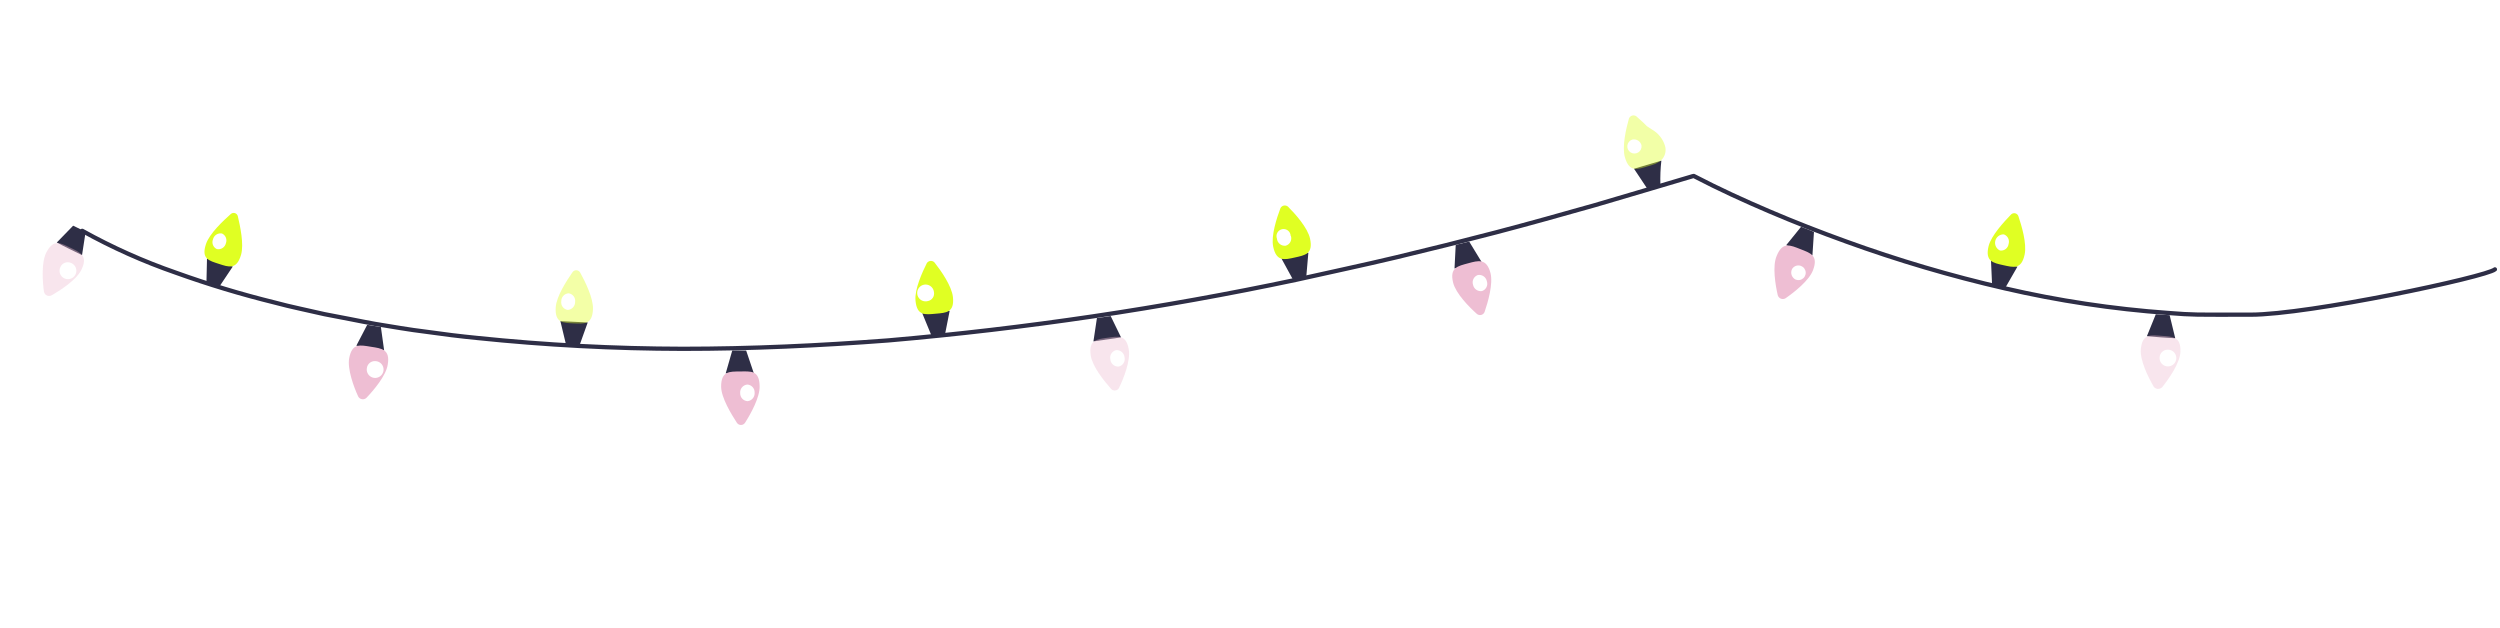 <?xml version="1.0" encoding="UTF-8"?> <svg xmlns="http://www.w3.org/2000/svg" width="585" height="147" viewBox="0 0 585 147" fill="none"> <path d="M19.246 54.012C26.257 57.915 33.596 61.197 41.18 63.818C48.737 66.535 56.43 68.859 64.228 70.781C68.108 71.839 72.055 72.601 75.957 73.522L81.873 74.66C83.841 75.047 85.809 75.445 87.8 75.798C91.759 76.435 95.706 77.151 99.7 77.629L105.672 78.425C107.663 78.698 109.665 78.858 111.656 79.085C127.636 80.744 143.69 81.591 159.755 81.622C175.819 81.622 191.871 80.871 207.889 79.654C239.921 76.878 271.755 72.148 303.211 65.491C311.049 63.727 318.91 62.078 326.726 60.212C334.541 58.346 342.334 56.401 350.104 54.364C357.874 52.328 365.565 50.167 373.289 47.982L384.847 44.569L390.627 42.852L393.539 41.987L394.995 41.555L395.723 41.339L396.087 41.225C396.201 41.225 396.337 41.111 396.44 41.225C402.23 44.24 408.066 46.913 414.005 49.45C419.943 51.987 425.939 54.33 432.002 56.515C444.122 60.915 456.5 64.57 469.066 67.459C481.631 70.373 494.403 72.302 507.268 73.227C513.696 73.716 512.91 73.636 526.608 73.636C540.306 73.636 581.899 64.77 583.806 63.032" stroke="#2E2E46" stroke-linecap="round" stroke-linejoin="round"></path> <path d="M51.395 66.97L48.312 65.98L48.438 60.462C50.451 61.099 52.442 61.771 54.467 62.374L51.395 66.97Z" fill="#2E2E46"></path> <g filter="url(#filter0_dddddd_3985_20977)"> <path d="M56.401 59.643C55.354 63.181 53.511 62.499 51.225 61.748C48.938 60.997 47.015 60.61 48.21 57.072C49.04 54.626 52.271 51.623 54.023 50.064C54.153 49.952 54.31 49.876 54.478 49.842C54.646 49.807 54.82 49.817 54.983 49.87C55.147 49.922 55.294 50.016 55.411 50.142C55.527 50.267 55.61 50.421 55.65 50.588C56.185 52.897 57.129 57.152 56.401 59.643Z" fill="#E0FF23"></path> </g> <path d="M52.863 56.913C52.759 57.373 52.48 57.774 52.084 58.031C51.689 58.288 51.209 58.381 50.747 58.289C50.332 58.1 50.005 57.758 49.836 57.334C49.666 56.91 49.667 56.438 49.837 56.014C49.943 55.556 50.223 55.156 50.617 54.899C51.012 54.643 51.49 54.549 51.953 54.638C52.362 54.833 52.683 55.176 52.852 55.598C53.02 56.019 53.024 56.489 52.863 56.913Z" fill="white"></path> <path d="M85.923 76.014L89.131 76.537L89.893 82.02C87.72 81.645 85.547 81.338 83.386 80.883L85.923 76.014Z" fill="#2E2E46"></path> <path d="M17.116 52.81L20.039 54.232L19.195 59.703C17.222 58.72 15.229 57.802 13.289 56.746L17.116 52.81Z" fill="#2E2E46"></path> <g filter="url(#filter1_dddddd_3985_20977)"> <path d="M81.713 83.806C82.396 80.177 84.341 80.757 86.81 81.144C89.279 81.531 91.36 81.713 90.723 85.354C90.325 87.925 87.436 91.326 85.74 93.101C85.603 93.23 85.438 93.325 85.257 93.379C85.077 93.434 84.887 93.446 84.701 93.415C84.515 93.385 84.339 93.311 84.186 93.202C84.032 93.092 83.907 92.948 83.818 92.782C82.805 90.598 81.236 86.355 81.713 83.806Z" fill="#EEBED3"></path> </g> <path opacity="0.4" d="M10.847 59.066C12.543 55.786 14.239 56.9 16.493 57.979C18.747 59.058 20.689 59.83 19.034 63.134C17.915 65.483 14.17 67.912 12.037 69.126C11.868 69.209 11.683 69.253 11.494 69.254C11.306 69.254 11.12 69.211 10.951 69.128C10.782 69.046 10.634 68.925 10.519 68.776C10.404 68.627 10.324 68.453 10.287 68.269C9.944 65.886 9.658 61.37 10.847 59.066Z" fill="#EEBED3"></path> <path d="M85.843 86.15C85.898 85.669 86.137 85.228 86.511 84.92C86.884 84.613 87.363 84.462 87.845 84.501C88.246 84.513 88.632 84.647 88.954 84.884C89.276 85.122 89.518 85.452 89.648 85.831C89.777 86.21 89.788 86.619 89.679 87.004C89.57 87.389 89.346 87.732 89.037 87.987C88.728 88.241 88.349 88.395 87.95 88.429C87.551 88.462 87.151 88.373 86.804 88.174C86.457 87.974 86.179 87.674 86.008 87.312C85.836 86.951 85.779 86.545 85.843 86.15Z" fill="white"></path> <path d="M14.131 62.497C14.321 62.052 14.677 61.698 15.123 61.51C15.569 61.323 16.071 61.316 16.522 61.491C16.902 61.618 17.234 61.857 17.474 62.177C17.715 62.498 17.851 62.883 17.867 63.283C17.882 63.683 17.775 64.079 17.56 64.416C17.345 64.754 17.032 65.018 16.663 65.173C16.294 65.328 15.886 65.367 15.495 65.284C15.103 65.202 14.746 65.002 14.47 64.711C14.195 64.421 14.015 64.053 13.955 63.657C13.894 63.261 13.955 62.857 14.131 62.497Z" fill="white"></path> <path d="M135.66 80.667L132.418 80.519L131.132 75.149L137.526 75.456L135.66 80.667Z" fill="#2E2E46"></path> <g opacity="0.4" filter="url(#filter2_d_3985_20977)"> <path d="M138.754 72.362C138.595 76.048 136.627 75.775 134.204 75.672C131.781 75.57 129.801 75.593 130.04 71.907C130.211 69.313 132.611 65.661 133.976 63.682C134.079 63.538 134.216 63.422 134.374 63.345C134.533 63.267 134.709 63.231 134.885 63.239C135.062 63.247 135.233 63.299 135.385 63.39C135.536 63.481 135.662 63.609 135.751 63.761C136.889 65.832 138.868 69.757 138.754 72.362Z" fill="#E0FF23"></path> </g> <path d="M134.579 70.644C134.589 71.121 134.413 71.584 134.088 71.934C133.763 72.284 133.315 72.495 132.839 72.521C132.606 72.486 132.383 72.406 132.181 72.285C131.98 72.164 131.805 72.004 131.665 71.815C131.525 71.626 131.425 71.411 131.368 71.182C131.312 70.954 131.301 70.717 131.337 70.485C131.33 70.012 131.507 69.555 131.829 69.21C132.151 68.864 132.594 68.657 133.066 68.63C133.533 68.698 133.954 68.948 134.238 69.325C134.522 69.702 134.644 70.177 134.579 70.644Z" fill="white"></path> <path d="M171.348 82.02C172.429 82.02 173.509 82.02 174.601 82.02L176.365 87.254C174.181 87.356 171.996 87.356 169.812 87.379L171.348 82.02Z" fill="#2E2E46"></path> <g filter="url(#filter3_dddddd_3985_20977)"> <path d="M168.742 90.484C168.742 86.798 170.71 86.946 173.202 86.924C175.693 86.901 177.684 86.594 177.752 90.336C177.843 92.942 175.67 96.855 174.339 98.925C174.236 99.085 174.095 99.216 173.928 99.307C173.761 99.398 173.574 99.446 173.384 99.446C173.194 99.446 173.007 99.398 172.84 99.307C172.673 99.216 172.531 99.085 172.428 98.925C171.12 96.9 168.776 93.09 168.742 90.484Z" fill="#EEBED3"></path> </g> <path d="M173.202 92.02C173.151 91.531 173.296 91.043 173.605 90.661C173.915 90.279 174.363 90.035 174.851 89.984C175.089 89.994 175.322 90.051 175.538 90.152C175.753 90.252 175.947 90.394 176.108 90.57C176.268 90.745 176.393 90.95 176.474 91.174C176.555 91.397 176.591 91.635 176.581 91.872C176.622 92.354 176.474 92.832 176.168 93.206C175.862 93.58 175.423 93.82 174.942 93.875C174.468 93.854 174.02 93.648 173.695 93.302C173.369 92.955 173.193 92.495 173.202 92.02Z" fill="white"></path> <path d="M221.153 78.141L217.922 78.437L215.817 73.318L222.222 72.726L221.153 78.141Z" fill="#2E2E46"></path> <g filter="url(#filter4_dddddd_3985_20977)"> <path d="M222.985 69.507C223.372 73.17 221.381 73.193 218.946 73.409C216.512 73.625 214.555 73.978 214.225 70.314C213.986 67.721 215.806 63.705 216.876 61.577C216.969 61.43 217.095 61.306 217.245 61.216C217.394 61.125 217.561 61.07 217.735 61.055C217.909 61.039 218.084 61.064 218.246 61.127C218.409 61.19 218.555 61.29 218.673 61.418C220.163 63.295 222.7 66.901 222.985 69.507Z" fill="#E0FF23"></path> </g> <path d="M218.548 68.369C218.59 68.6 218.587 68.838 218.537 69.069C218.488 69.299 218.393 69.517 218.259 69.71C218.124 69.904 217.953 70.069 217.755 70.196C217.556 70.323 217.335 70.41 217.103 70.451C216.713 70.556 216.301 70.54 215.921 70.403C215.541 70.266 215.213 70.016 214.98 69.686C214.747 69.356 214.622 68.962 214.62 68.559C214.619 68.155 214.741 67.761 214.971 67.429C215.201 67.097 215.528 66.844 215.907 66.705C216.285 66.565 216.698 66.545 217.088 66.648C217.479 66.75 217.828 66.97 218.089 67.278C218.35 67.586 218.51 67.967 218.548 68.369Z" fill="white"></path> <path d="M256.681 74.421L259.9 73.955L262.324 78.949L255.862 79.893L256.681 74.421Z" fill="#2E2E46"></path> <path opacity="0.4" d="M255.225 83.158C254.69 79.518 256.692 79.381 259.15 79.029C261.607 78.676 263.564 78.21 264.144 81.838C264.553 84.421 262.927 88.551 261.869 90.735C261.788 90.903 261.667 91.048 261.517 91.158C261.367 91.268 261.192 91.34 261.008 91.367C260.824 91.394 260.636 91.375 260.461 91.313C260.286 91.25 260.128 91.145 260.003 91.008C258.399 89.21 255.6 85.741 255.225 83.158Z" fill="#EEBED3"></path> <path d="M259.821 84.091C259.715 83.623 259.8 83.133 260.056 82.728C260.312 82.323 260.718 82.035 261.186 81.93C261.667 81.898 262.142 82.057 262.508 82.371C262.874 82.686 263.102 83.132 263.142 83.613C263.196 83.845 263.203 84.085 263.164 84.319C263.124 84.554 263.038 84.778 262.911 84.979C262.784 85.18 262.619 85.354 262.424 85.49C262.229 85.627 262.01 85.724 261.777 85.775C261.295 85.809 260.818 85.651 260.452 85.336C260.085 85.021 259.858 84.573 259.821 84.091Z" fill="white"></path> <path d="M305.679 64.66L302.516 65.354L299.854 60.485C301.959 60.098 304.052 59.598 306.157 59.131L305.679 64.66Z" fill="#2E2E46"></path> <g filter="url(#filter5_dddddd_3985_20977)"> <path d="M306.555 55.855C307.328 59.45 305.36 59.723 302.971 60.258C300.582 60.792 298.66 61.293 297.92 57.687C297.397 55.138 298.773 50.974 299.615 48.733C299.689 48.575 299.799 48.436 299.935 48.328C300.071 48.218 300.231 48.142 300.402 48.105C300.572 48.068 300.749 48.07 300.918 48.112C301.088 48.154 301.245 48.234 301.379 48.346C303.051 50.007 305.997 53.272 306.555 55.855Z" fill="#E0FF23"></path> </g> <path d="M302.073 55.218C302.146 55.446 302.173 55.687 302.152 55.926C302.131 56.165 302.062 56.398 301.95 56.61C301.837 56.822 301.683 57.009 301.497 57.161C301.312 57.313 301.097 57.426 300.867 57.493C300.623 57.526 300.375 57.51 300.138 57.445C299.901 57.38 299.679 57.267 299.487 57.114C299.295 56.961 299.135 56.77 299.018 56.554C298.902 56.338 298.83 56.1 298.808 55.855C298.72 55.63 298.683 55.388 298.698 55.147C298.714 54.906 298.782 54.671 298.897 54.459C299.013 54.247 299.173 54.062 299.367 53.919C299.561 53.775 299.785 53.675 300.021 53.627C300.258 53.578 300.502 53.581 300.737 53.637C300.972 53.692 301.193 53.799 301.383 53.948C301.572 54.097 301.727 54.286 301.837 54.502C301.946 54.717 302.007 54.954 302.016 55.195L302.073 55.218Z" fill="white"></path> <path d="M340.638 57.311L343.79 56.526L346.679 61.27L340.354 62.829L340.638 57.311Z" fill="#2E2E46"></path> <g filter="url(#filter6_dddddd_3985_20977)"> <path d="M340.036 66.162C339.148 62.578 341.173 62.26 343.54 61.611C345.906 60.963 347.84 60.383 348.773 63.887C349.421 66.412 348.193 70.656 347.396 72.988C347.332 73.161 347.226 73.316 347.088 73.439C346.951 73.562 346.785 73.65 346.606 73.695C346.427 73.74 346.239 73.74 346.06 73.696C345.88 73.652 345.714 73.565 345.576 73.443C343.79 71.862 340.673 68.688 340.036 66.162Z" fill="#EEBED3"></path> </g> <path d="M344.688 66.628C344.54 66.176 344.577 65.683 344.79 65.257C345.003 64.831 345.375 64.506 345.826 64.353C346.301 64.273 346.788 64.384 347.182 64.661C347.575 64.938 347.844 65.358 347.931 65.832C348.005 66.056 348.035 66.293 348.019 66.528C348.002 66.764 347.939 66.994 347.833 67.206C347.728 67.417 347.581 67.605 347.403 67.76C347.224 67.915 347.017 68.033 346.793 68.107C346.319 68.184 345.833 68.072 345.44 67.796C345.047 67.519 344.777 67.1 344.688 66.628Z" fill="white"></path> <path d="M388.533 43.17L385.427 44.103L382.355 39.484L388.76 37.584C388.55 39.438 388.474 41.305 388.533 43.17Z" fill="#2E2E46"></path> <path opacity="0.4" d="M389.591 34.058C389.797 34.694 389.806 35.377 389.617 36.019C389.428 36.66 389.05 37.23 388.533 37.653C388.105 37.974 387.634 38.235 387.133 38.426C386.633 38.62 386.075 38.779 385.484 38.95C383.14 39.655 381.275 40.372 380.239 36.845C379.5 34.342 380.524 30.019 381.172 27.744C381.233 27.579 381.332 27.43 381.46 27.309C381.589 27.188 381.743 27.099 381.912 27.048C382.081 26.997 382.259 26.987 382.433 27.017C382.606 27.046 382.771 27.116 382.913 27.221C383.368 27.619 383.914 28.097 384.483 28.643L385.347 29.507C385.689 29.78 386.201 30.031 386.576 30.315C388.017 31.137 389.094 32.474 389.591 34.058Z" fill="#E0FF23"></path> <path d="M384.119 34.047C384.158 34.364 384.106 34.685 383.969 34.973C383.831 35.261 383.614 35.504 383.343 35.673C383.071 35.842 382.757 35.929 382.438 35.925C382.119 35.921 381.807 35.825 381.54 35.65C381.274 35.474 381.063 35.226 380.932 34.935C380.802 34.643 380.758 34.32 380.806 34.004C380.853 33.688 380.99 33.393 381.2 33.152C381.41 32.912 381.685 32.737 381.992 32.647C382.459 32.556 382.943 32.651 383.341 32.913C383.738 33.175 384.018 33.581 384.119 34.047Z" fill="white"></path> <path d="M421.455 53.068L424.47 54.262L424.106 59.78C422.047 59.017 420.011 58.187 417.963 57.379L421.455 53.068Z" fill="#2E2E46"></path> <g filter="url(#filter7_dddddd_3985_20977)"> <path d="M415.745 59.871C417.133 56.458 418.941 57.379 421.274 58.289C423.606 59.2 425.551 59.746 424.254 63.204C423.344 65.65 419.817 68.414 417.804 69.802C417.642 69.898 417.461 69.956 417.274 69.971C417.086 69.986 416.898 69.958 416.723 69.888C416.549 69.819 416.392 69.711 416.266 69.572C416.14 69.433 416.047 69.266 415.995 69.085C415.449 66.708 414.698 62.282 415.745 59.871Z" fill="#EEBED3"></path> </g> <path d="M419.317 62.999C419.477 62.711 419.716 62.474 420.006 62.318C420.296 62.161 420.625 62.092 420.954 62.117C421.283 62.143 421.597 62.263 421.859 62.462C422.122 62.661 422.322 62.932 422.434 63.242C422.547 63.552 422.569 63.887 422.496 64.209C422.423 64.53 422.26 64.824 422.025 65.055C421.79 65.286 421.493 65.445 421.17 65.512C420.847 65.579 420.512 65.552 420.204 65.434C419.986 65.332 419.79 65.189 419.627 65.011C419.465 64.834 419.339 64.626 419.256 64.4C419.174 64.174 419.137 63.934 419.147 63.694C419.158 63.453 419.215 63.217 419.317 62.999Z" fill="white"></path> <path d="M469.305 67.231C468.247 66.981 467.189 66.765 466.142 66.503L465.892 60.963C467.939 61.486 470.01 61.941 472.08 62.396L469.305 67.231Z" fill="#2E2E46"></path> <g filter="url(#filter8_dddddd_3985_20977)"> <path d="M473.764 59.563C472.99 63.158 471.113 62.567 468.747 62.044C466.38 61.52 464.458 61.156 465.334 57.584C465.971 55.07 468.952 51.896 470.601 50.178C470.725 50.057 470.877 49.97 471.043 49.923C471.21 49.876 471.385 49.872 471.554 49.91C471.722 49.949 471.879 50.029 472.008 50.143C472.138 50.257 472.237 50.402 472.296 50.565C473.058 52.806 474.31 56.992 473.764 59.563Z" fill="#E0FF23"></path> </g> <path d="M470.01 57.106C469.978 57.338 469.9 57.562 469.781 57.763C469.663 57.965 469.505 58.141 469.318 58.282C469.131 58.423 468.918 58.525 468.691 58.583C468.464 58.641 468.228 58.653 467.996 58.619C467.579 58.428 467.241 58.098 467.041 57.685C466.84 57.272 466.789 56.803 466.897 56.356C467.004 55.91 467.264 55.515 467.63 55.239C467.997 54.963 468.448 54.823 468.906 54.842C469.347 55.005 469.707 55.331 469.913 55.753C470.118 56.175 470.153 56.66 470.01 57.106Z" fill="white"></path> <path d="M504.457 73.534C505.595 73.647 506.619 73.693 507.7 73.761L509.008 79.154C506.789 79.028 504.582 78.892 502.375 78.664L504.457 73.534Z" fill="#2E2E46"></path> <path opacity="0.4" d="M500.954 81.691C501.306 78.016 503.32 78.391 505.834 78.585C508.348 78.778 510.384 78.699 510.214 82.373C510.089 84.978 507.518 88.664 505.959 90.587C505.83 90.729 505.67 90.841 505.491 90.913C505.313 90.986 505.12 91.017 504.928 91.005C504.736 90.993 504.549 90.938 504.381 90.844C504.213 90.75 504.068 90.619 503.957 90.462C502.705 88.312 500.703 84.296 500.954 81.691Z" fill="#EEBED3"></path> <path d="M505.345 83.659C505.359 83.172 505.562 82.709 505.909 82.368C506.257 82.026 506.723 81.833 507.21 81.827C507.606 81.809 507.998 81.912 508.334 82.122C508.669 82.332 508.934 82.638 509.092 83.001C509.25 83.364 509.294 83.767 509.218 84.156C509.143 84.544 508.951 84.901 508.668 85.178C508.386 85.456 508.026 85.641 507.636 85.709C507.246 85.778 506.844 85.726 506.484 85.561C506.124 85.397 505.822 85.127 505.619 84.787C505.415 84.447 505.32 84.054 505.345 83.659Z" fill="white"></path> <defs> <filter id="filter0_dddddd_3985_20977" x="0.484" y="2.461" width="103.543" height="107.251" filterUnits="userSpaceOnUse" color-interpolation-filters="sRGB"> <feFlood flood-opacity="0" result="BackgroundImageFix"></feFlood> <feColorMatrix in="SourceAlpha" type="matrix" values="0 0 0 0 0 0 0 0 0 0 0 0 0 0 0 0 0 0 127 0" result="hardAlpha"></feColorMatrix> <feOffset></feOffset> <feGaussianBlur stdDeviation="0.564"></feGaussianBlur> <feColorMatrix type="matrix" values="0 0 0 0 0.878 0 0 0 0 1 0 0 0 0 0.137 0 0 0 1 0"></feColorMatrix> <feBlend mode="normal" in2="BackgroundImageFix" result="effect1_dropShadow_3985_20977"></feBlend> <feColorMatrix in="SourceAlpha" type="matrix" values="0 0 0 0 0 0 0 0 0 0 0 0 0 0 0 0 0 0 127 0" result="hardAlpha"></feColorMatrix> <feOffset></feOffset> <feGaussianBlur stdDeviation="1.128"></feGaussianBlur> <feColorMatrix type="matrix" values="0 0 0 0 0.878 0 0 0 0 1 0 0 0 0 0.137 0 0 0 1 0"></feColorMatrix> <feBlend mode="normal" in2="effect1_dropShadow_3985_20977" result="effect2_dropShadow_3985_20977"></feBlend> <feColorMatrix in="SourceAlpha" type="matrix" values="0 0 0 0 0 0 0 0 0 0 0 0 0 0 0 0 0 0 127 0" result="hardAlpha"></feColorMatrix> <feOffset></feOffset> <feGaussianBlur stdDeviation="3.947"></feGaussianBlur> <feColorMatrix type="matrix" values="0 0 0 0 0.878 0 0 0 0 1 0 0 0 0 0.137 0 0 0 1 0"></feColorMatrix> <feBlend mode="normal" in2="effect2_dropShadow_3985_20977" result="effect3_dropShadow_3985_20977"></feBlend> <feColorMatrix in="SourceAlpha" type="matrix" values="0 0 0 0 0 0 0 0 0 0 0 0 0 0 0 0 0 0 127 0" result="hardAlpha"></feColorMatrix> <feOffset></feOffset> <feGaussianBlur stdDeviation="7.893"></feGaussianBlur> <feColorMatrix type="matrix" values="0 0 0 0 0.878 0 0 0 0 1 0 0 0 0 0.137 0 0 0 1 0"></feColorMatrix> <feBlend mode="normal" in2="effect3_dropShadow_3985_20977" result="effect4_dropShadow_3985_20977"></feBlend> <feColorMatrix in="SourceAlpha" type="matrix" values="0 0 0 0 0 0 0 0 0 0 0 0 0 0 0 0 0 0 127 0" result="hardAlpha"></feColorMatrix> <feOffset></feOffset> <feGaussianBlur stdDeviation="13.532"></feGaussianBlur> <feColorMatrix type="matrix" values="0 0 0 0 0.878 0 0 0 0 1 0 0 0 0 0.137 0 0 0 1 0"></feColorMatrix> <feBlend mode="normal" in2="effect4_dropShadow_3985_20977" result="effect5_dropShadow_3985_20977"></feBlend> <feColorMatrix in="SourceAlpha" type="matrix" values="0 0 0 0 0 0 0 0 0 0 0 0 0 0 0 0 0 0 127 0" result="hardAlpha"></feColorMatrix> <feOffset></feOffset> <feGaussianBlur stdDeviation="23.68"></feGaussianBlur> <feColorMatrix type="matrix" values="0 0 0 0 0.878 0 0 0 0 1 0 0 0 0 0.137 0 0 0 1 0"></feColorMatrix> <feBlend mode="normal" in2="effect5_dropShadow_3985_20977" result="effect6_dropShadow_3985_20977"></feBlend> <feBlend mode="normal" in="SourceGraphic" in2="effect6_dropShadow_3985_20977" result="shape"></feBlend> </filter> <filter id="filter1_dddddd_3985_20977" x="34.087" y="33.318" width="104.29" height="107.652" filterUnits="userSpaceOnUse" color-interpolation-filters="sRGB"> <feFlood flood-opacity="0" result="BackgroundImageFix"></feFlood> <feColorMatrix in="SourceAlpha" type="matrix" values="0 0 0 0 0 0 0 0 0 0 0 0 0 0 0 0 0 0 127 0" result="hardAlpha"></feColorMatrix> <feOffset></feOffset> <feGaussianBlur stdDeviation="0.566"></feGaussianBlur> <feColorMatrix type="matrix" values="0 0 0 0 0.933 0 0 0 0 0.745 0 0 0 0 0.827 0 0 0 1 0"></feColorMatrix> <feBlend mode="normal" in2="BackgroundImageFix" result="effect1_dropShadow_3985_20977"></feBlend> <feColorMatrix in="SourceAlpha" type="matrix" values="0 0 0 0 0 0 0 0 0 0 0 0 0 0 0 0 0 0 127 0" result="hardAlpha"></feColorMatrix> <feOffset></feOffset> <feGaussianBlur stdDeviation="1.132"></feGaussianBlur> <feColorMatrix type="matrix" values="0 0 0 0 0.933 0 0 0 0 0.745 0 0 0 0 0.827 0 0 0 1 0"></feColorMatrix> <feBlend mode="normal" in2="effect1_dropShadow_3985_20977" result="effect2_dropShadow_3985_20977"></feBlend> <feColorMatrix in="SourceAlpha" type="matrix" values="0 0 0 0 0 0 0 0 0 0 0 0 0 0 0 0 0 0 127 0" result="hardAlpha"></feColorMatrix> <feOffset></feOffset> <feGaussianBlur stdDeviation="3.962"></feGaussianBlur> <feColorMatrix type="matrix" values="0 0 0 0 0.933 0 0 0 0 0.745 0 0 0 0 0.827 0 0 0 1 0"></feColorMatrix> <feBlend mode="normal" in2="effect2_dropShadow_3985_20977" result="effect3_dropShadow_3985_20977"></feBlend> <feColorMatrix in="SourceAlpha" type="matrix" values="0 0 0 0 0 0 0 0 0 0 0 0 0 0 0 0 0 0 127 0" result="hardAlpha"></feColorMatrix> <feOffset></feOffset> <feGaussianBlur stdDeviation="7.923"></feGaussianBlur> <feColorMatrix type="matrix" values="0 0 0 0 0.933 0 0 0 0 0.745 0 0 0 0 0.827 0 0 0 1 0"></feColorMatrix> <feBlend mode="normal" in2="effect3_dropShadow_3985_20977" result="effect4_dropShadow_3985_20977"></feBlend> <feColorMatrix in="SourceAlpha" type="matrix" values="0 0 0 0 0 0 0 0 0 0 0 0 0 0 0 0 0 0 127 0" result="hardAlpha"></feColorMatrix> <feOffset></feOffset> <feGaussianBlur stdDeviation="13.582"></feGaussianBlur> <feColorMatrix type="matrix" values="0 0 0 0 0.933 0 0 0 0 0.745 0 0 0 0 0.827 0 0 0 1 0"></feColorMatrix> <feBlend mode="normal" in2="effect4_dropShadow_3985_20977" result="effect5_dropShadow_3985_20977"></feBlend> <feColorMatrix in="SourceAlpha" type="matrix" values="0 0 0 0 0 0 0 0 0 0 0 0 0 0 0 0 0 0 127 0" result="hardAlpha"></feColorMatrix> <feOffset></feOffset> <feGaussianBlur stdDeviation="23.769"></feGaussianBlur> <feColorMatrix type="matrix" values="0 0 0 0 0.933 0 0 0 0 0.745 0 0 0 0 0.827 0 0 0 1 0"></feColorMatrix> <feBlend mode="normal" in2="effect5_dropShadow_3985_20977" result="effect6_dropShadow_3985_20977"></feBlend> <feBlend mode="normal" in="SourceGraphic" in2="effect6_dropShadow_3985_20977" result="shape"></feBlend> </filter> <filter id="filter2_d_3985_20977" x="128.897" y="62.114" width="10.986" height="14.731" filterUnits="userSpaceOnUse" color-interpolation-filters="sRGB"> <feFlood flood-opacity="0" result="BackgroundImageFix"></feFlood> <feColorMatrix in="SourceAlpha" type="matrix" values="0 0 0 0 0 0 0 0 0 0 0 0 0 0 0 0 0 0 127 0" result="hardAlpha"></feColorMatrix> <feOffset></feOffset> <feGaussianBlur stdDeviation="0.562"></feGaussianBlur> <feColorMatrix type="matrix" values="0 0 0 0 0.878 0 0 0 0 1 0 0 0 0 0.137 0 0 0 1 0"></feColorMatrix> <feBlend mode="normal" in2="BackgroundImageFix" result="effect1_dropShadow_3985_20977"></feBlend> <feBlend mode="normal" in="SourceGraphic" in2="effect1_dropShadow_3985_20977" result="shape"></feBlend> </filter> <filter id="filter3_dddddd_3985_20977" x="121.351" y="39.517" width="103.796" height="107.32" filterUnits="userSpaceOnUse" color-interpolation-filters="sRGB"> <feFlood flood-opacity="0" result="BackgroundImageFix"></feFlood> <feColorMatrix in="SourceAlpha" type="matrix" values="0 0 0 0 0 0 0 0 0 0 0 0 0 0 0 0 0 0 127 0" result="hardAlpha"></feColorMatrix> <feOffset></feOffset> <feGaussianBlur stdDeviation="0.564"></feGaussianBlur> <feColorMatrix type="matrix" values="0 0 0 0 0.933 0 0 0 0 0.745 0 0 0 0 0.827 0 0 0 1 0"></feColorMatrix> <feBlend mode="normal" in2="BackgroundImageFix" result="effect1_dropShadow_3985_20977"></feBlend> <feColorMatrix in="SourceAlpha" type="matrix" values="0 0 0 0 0 0 0 0 0 0 0 0 0 0 0 0 0 0 127 0" result="hardAlpha"></feColorMatrix> <feOffset></feOffset> <feGaussianBlur stdDeviation="1.128"></feGaussianBlur> <feColorMatrix type="matrix" values="0 0 0 0 0.933 0 0 0 0 0.745 0 0 0 0 0.827 0 0 0 1 0"></feColorMatrix> <feBlend mode="normal" in2="effect1_dropShadow_3985_20977" result="effect2_dropShadow_3985_20977"></feBlend> <feColorMatrix in="SourceAlpha" type="matrix" values="0 0 0 0 0 0 0 0 0 0 0 0 0 0 0 0 0 0 127 0" result="hardAlpha"></feColorMatrix> <feOffset></feOffset> <feGaussianBlur stdDeviation="3.949"></feGaussianBlur> <feColorMatrix type="matrix" values="0 0 0 0 0.933 0 0 0 0 0.745 0 0 0 0 0.827 0 0 0 1 0"></feColorMatrix> <feBlend mode="normal" in2="effect2_dropShadow_3985_20977" result="effect3_dropShadow_3985_20977"></feBlend> <feColorMatrix in="SourceAlpha" type="matrix" values="0 0 0 0 0 0 0 0 0 0 0 0 0 0 0 0 0 0 127 0" result="hardAlpha"></feColorMatrix> <feOffset></feOffset> <feGaussianBlur stdDeviation="7.899"></feGaussianBlur> <feColorMatrix type="matrix" values="0 0 0 0 0.933 0 0 0 0 0.745 0 0 0 0 0.827 0 0 0 1 0"></feColorMatrix> <feBlend mode="normal" in2="effect3_dropShadow_3985_20977" result="effect4_dropShadow_3985_20977"></feBlend> <feColorMatrix in="SourceAlpha" type="matrix" values="0 0 0 0 0 0 0 0 0 0 0 0 0 0 0 0 0 0 127 0" result="hardAlpha"></feColorMatrix> <feOffset></feOffset> <feGaussianBlur stdDeviation="13.54"></feGaussianBlur> <feColorMatrix type="matrix" values="0 0 0 0 0.933 0 0 0 0 0.745 0 0 0 0 0.827 0 0 0 1 0"></feColorMatrix> <feBlend mode="normal" in2="effect4_dropShadow_3985_20977" result="effect5_dropShadow_3985_20977"></feBlend> <feColorMatrix in="SourceAlpha" type="matrix" values="0 0 0 0 0 0 0 0 0 0 0 0 0 0 0 0 0 0 127 0" result="hardAlpha"></feColorMatrix> <feOffset></feOffset> <feGaussianBlur stdDeviation="23.696"></feGaussianBlur> <feColorMatrix type="matrix" values="0 0 0 0 0.933 0 0 0 0 0.745 0 0 0 0 0.827 0 0 0 1 0"></feColorMatrix> <feBlend mode="normal" in2="effect5_dropShadow_3985_20977" result="effect6_dropShadow_3985_20977"></feBlend> <feBlend mode="normal" in="SourceGraphic" in2="effect6_dropShadow_3985_20977" result="shape"></feBlend> </filter> <filter id="filter4_dddddd_3985_20977" x="167.023" y="13.869" width="103.192" height="106.844" filterUnits="userSpaceOnUse" color-interpolation-filters="sRGB"> <feFlood flood-opacity="0" result="BackgroundImageFix"></feFlood> <feColorMatrix in="SourceAlpha" type="matrix" values="0 0 0 0 0 0 0 0 0 0 0 0 0 0 0 0 0 0 127 0" result="hardAlpha"></feColorMatrix> <feOffset></feOffset> <feGaussianBlur stdDeviation="0.562"></feGaussianBlur> <feColorMatrix type="matrix" values="0 0 0 0 0.878 0 0 0 0 1 0 0 0 0 0.137 0 0 0 1 0"></feColorMatrix> <feBlend mode="normal" in2="BackgroundImageFix" result="effect1_dropShadow_3985_20977"></feBlend> <feColorMatrix in="SourceAlpha" type="matrix" values="0 0 0 0 0 0 0 0 0 0 0 0 0 0 0 0 0 0 127 0" result="hardAlpha"></feColorMatrix> <feOffset></feOffset> <feGaussianBlur stdDeviation="1.123"></feGaussianBlur> <feColorMatrix type="matrix" values="0 0 0 0 0.878 0 0 0 0 1 0 0 0 0 0.137 0 0 0 1 0"></feColorMatrix> <feBlend mode="normal" in2="effect1_dropShadow_3985_20977" result="effect2_dropShadow_3985_20977"></feBlend> <feColorMatrix in="SourceAlpha" type="matrix" values="0 0 0 0 0 0 0 0 0 0 0 0 0 0 0 0 0 0 127 0" result="hardAlpha"></feColorMatrix> <feOffset></feOffset> <feGaussianBlur stdDeviation="3.932"></feGaussianBlur> <feColorMatrix type="matrix" values="0 0 0 0 0.878 0 0 0 0 1 0 0 0 0 0.137 0 0 0 1 0"></feColorMatrix> <feBlend mode="normal" in2="effect2_dropShadow_3985_20977" result="effect3_dropShadow_3985_20977"></feBlend> <feColorMatrix in="SourceAlpha" type="matrix" values="0 0 0 0 0 0 0 0 0 0 0 0 0 0 0 0 0 0 127 0" result="hardAlpha"></feColorMatrix> <feOffset></feOffset> <feGaussianBlur stdDeviation="7.864"></feGaussianBlur> <feColorMatrix type="matrix" values="0 0 0 0 0.878 0 0 0 0 1 0 0 0 0 0.137 0 0 0 1 0"></feColorMatrix> <feBlend mode="normal" in2="effect3_dropShadow_3985_20977" result="effect4_dropShadow_3985_20977"></feBlend> <feColorMatrix in="SourceAlpha" type="matrix" values="0 0 0 0 0 0 0 0 0 0 0 0 0 0 0 0 0 0 127 0" result="hardAlpha"></feColorMatrix> <feOffset></feOffset> <feGaussianBlur stdDeviation="13.48"></feGaussianBlur> <feColorMatrix type="matrix" values="0 0 0 0 0.878 0 0 0 0 1 0 0 0 0 0.137 0 0 0 1 0"></feColorMatrix> <feBlend mode="normal" in2="effect4_dropShadow_3985_20977" result="effect5_dropShadow_3985_20977"></feBlend> <feColorMatrix in="SourceAlpha" type="matrix" values="0 0 0 0 0 0 0 0 0 0 0 0 0 0 0 0 0 0 127 0" result="hardAlpha"></feColorMatrix> <feOffset></feOffset> <feGaussianBlur stdDeviation="23.59"></feGaussianBlur> <feColorMatrix type="matrix" values="0 0 0 0 0.878 0 0 0 0 1 0 0 0 0 0.137 0 0 0 1 0"></feColorMatrix> <feBlend mode="normal" in2="effect5_dropShadow_3985_20977" result="effect6_dropShadow_3985_20977"></feBlend> <feBlend mode="normal" in="SourceGraphic" in2="effect6_dropShadow_3985_20977" result="shape"></feBlend> </filter> <filter id="filter5_dddddd_3985_20977" x="250.353" y="0.627" width="103.823" height="107.456" filterUnits="userSpaceOnUse" color-interpolation-filters="sRGB"> <feFlood flood-opacity="0" result="BackgroundImageFix"></feFlood> <feColorMatrix in="SourceAlpha" type="matrix" values="0 0 0 0 0 0 0 0 0 0 0 0 0 0 0 0 0 0 127 0" result="hardAlpha"></feColorMatrix> <feOffset></feOffset> <feGaussianBlur stdDeviation="0.565"></feGaussianBlur> <feColorMatrix type="matrix" values="0 0 0 0 0.878 0 0 0 0 1 0 0 0 0 0.137 0 0 0 1 0"></feColorMatrix> <feBlend mode="normal" in2="BackgroundImageFix" result="effect1_dropShadow_3985_20977"></feBlend> <feColorMatrix in="SourceAlpha" type="matrix" values="0 0 0 0 0 0 0 0 0 0 0 0 0 0 0 0 0 0 127 0" result="hardAlpha"></feColorMatrix> <feOffset></feOffset> <feGaussianBlur stdDeviation="1.13"></feGaussianBlur> <feColorMatrix type="matrix" values="0 0 0 0 0.878 0 0 0 0 1 0 0 0 0 0.137 0 0 0 1 0"></feColorMatrix> <feBlend mode="normal" in2="effect1_dropShadow_3985_20977" result="effect2_dropShadow_3985_20977"></feBlend> <feColorMatrix in="SourceAlpha" type="matrix" values="0 0 0 0 0 0 0 0 0 0 0 0 0 0 0 0 0 0 127 0" result="hardAlpha"></feColorMatrix> <feOffset></feOffset> <feGaussianBlur stdDeviation="3.954"></feGaussianBlur> <feColorMatrix type="matrix" values="0 0 0 0 0.878 0 0 0 0 1 0 0 0 0 0.137 0 0 0 1 0"></feColorMatrix> <feBlend mode="normal" in2="effect2_dropShadow_3985_20977" result="effect3_dropShadow_3985_20977"></feBlend> <feColorMatrix in="SourceAlpha" type="matrix" values="0 0 0 0 0 0 0 0 0 0 0 0 0 0 0 0 0 0 127 0" result="hardAlpha"></feColorMatrix> <feOffset></feOffset> <feGaussianBlur stdDeviation="7.909"></feGaussianBlur> <feColorMatrix type="matrix" values="0 0 0 0 0.878 0 0 0 0 1 0 0 0 0 0.137 0 0 0 1 0"></feColorMatrix> <feBlend mode="normal" in2="effect3_dropShadow_3985_20977" result="effect4_dropShadow_3985_20977"></feBlend> <feColorMatrix in="SourceAlpha" type="matrix" values="0 0 0 0 0 0 0 0 0 0 0 0 0 0 0 0 0 0 127 0" result="hardAlpha"></feColorMatrix> <feOffset></feOffset> <feGaussianBlur stdDeviation="13.557"></feGaussianBlur> <feColorMatrix type="matrix" values="0 0 0 0 0.878 0 0 0 0 1 0 0 0 0 0.137 0 0 0 1 0"></feColorMatrix> <feBlend mode="normal" in2="effect4_dropShadow_3985_20977" result="effect5_dropShadow_3985_20977"></feBlend> <feColorMatrix in="SourceAlpha" type="matrix" values="0 0 0 0 0 0 0 0 0 0 0 0 0 0 0 0 0 0 127 0" result="hardAlpha"></feColorMatrix> <feOffset></feOffset> <feGaussianBlur stdDeviation="23.726"></feGaussianBlur> <feColorMatrix type="matrix" values="0 0 0 0 0.878 0 0 0 0 1 0 0 0 0 0.137 0 0 0 1 0"></feColorMatrix> <feBlend mode="normal" in2="effect5_dropShadow_3985_20977" result="effect6_dropShadow_3985_20977"></feBlend> <feBlend mode="normal" in="SourceGraphic" in2="effect6_dropShadow_3985_20977" result="shape"></feBlend> </filter> <filter id="filter6_dddddd_3985_20977" x="292.17" y="13.469" width="104.438" height="107.913" filterUnits="userSpaceOnUse" color-interpolation-filters="sRGB"> <feFlood flood-opacity="0" result="BackgroundImageFix"></feFlood> <feColorMatrix in="SourceAlpha" type="matrix" values="0 0 0 0 0 0 0 0 0 0 0 0 0 0 0 0 0 0 127 0" result="hardAlpha"></feColorMatrix> <feOffset></feOffset> <feGaussianBlur stdDeviation="0.567"></feGaussianBlur> <feColorMatrix type="matrix" values="0 0 0 0 0.933 0 0 0 0 0.745 0 0 0 0 0.827 0 0 0 1 0"></feColorMatrix> <feBlend mode="normal" in2="BackgroundImageFix" result="effect1_dropShadow_3985_20977"></feBlend> <feColorMatrix in="SourceAlpha" type="matrix" values="0 0 0 0 0 0 0 0 0 0 0 0 0 0 0 0 0 0 127 0" result="hardAlpha"></feColorMatrix> <feOffset></feOffset> <feGaussianBlur stdDeviation="1.135"></feGaussianBlur> <feColorMatrix type="matrix" values="0 0 0 0 0.933 0 0 0 0 0.745 0 0 0 0 0.827 0 0 0 1 0"></feColorMatrix> <feBlend mode="normal" in2="effect1_dropShadow_3985_20977" result="effect2_dropShadow_3985_20977"></feBlend> <feColorMatrix in="SourceAlpha" type="matrix" values="0 0 0 0 0 0 0 0 0 0 0 0 0 0 0 0 0 0 127 0" result="hardAlpha"></feColorMatrix> <feOffset></feOffset> <feGaussianBlur stdDeviation="3.971"></feGaussianBlur> <feColorMatrix type="matrix" values="0 0 0 0 0.933 0 0 0 0 0.745 0 0 0 0 0.827 0 0 0 1 0"></feColorMatrix> <feBlend mode="normal" in2="effect2_dropShadow_3985_20977" result="effect3_dropShadow_3985_20977"></feBlend> <feColorMatrix in="SourceAlpha" type="matrix" values="0 0 0 0 0 0 0 0 0 0 0 0 0 0 0 0 0 0 127 0" result="hardAlpha"></feColorMatrix> <feOffset></feOffset> <feGaussianBlur stdDeviation="7.942"></feGaussianBlur> <feColorMatrix type="matrix" values="0 0 0 0 0.933 0 0 0 0 0.745 0 0 0 0 0.827 0 0 0 1 0"></feColorMatrix> <feBlend mode="normal" in2="effect3_dropShadow_3985_20977" result="effect4_dropShadow_3985_20977"></feBlend> <feColorMatrix in="SourceAlpha" type="matrix" values="0 0 0 0 0 0 0 0 0 0 0 0 0 0 0 0 0 0 127 0" result="hardAlpha"></feColorMatrix> <feOffset></feOffset> <feGaussianBlur stdDeviation="13.615"></feGaussianBlur> <feColorMatrix type="matrix" values="0 0 0 0 0.933 0 0 0 0 0.745 0 0 0 0 0.827 0 0 0 1 0"></feColorMatrix> <feBlend mode="normal" in2="effect4_dropShadow_3985_20977" result="effect5_dropShadow_3985_20977"></feBlend> <feColorMatrix in="SourceAlpha" type="matrix" values="0 0 0 0 0 0 0 0 0 0 0 0 0 0 0 0 0 0 127 0" result="hardAlpha"></feColorMatrix> <feOffset></feOffset> <feGaussianBlur stdDeviation="23.826"></feGaussianBlur> <feColorMatrix type="matrix" values="0 0 0 0 0.933 0 0 0 0 0.745 0 0 0 0 0.827 0 0 0 1 0"></feColorMatrix> <feBlend mode="normal" in2="effect5_dropShadow_3985_20977" result="effect6_dropShadow_3985_20977"></feBlend> <feBlend mode="normal" in="SourceGraphic" in2="effect6_dropShadow_3985_20977" result="shape"></feBlend> </filter> <filter id="filter7_dddddd_3985_20977" x="367.873" y="10.102" width="104.144" height="107.219" filterUnits="userSpaceOnUse" color-interpolation-filters="sRGB"> <feFlood flood-opacity="0" result="BackgroundImageFix"></feFlood> <feColorMatrix in="SourceAlpha" type="matrix" values="0 0 0 0 0 0 0 0 0 0 0 0 0 0 0 0 0 0 127 0" result="hardAlpha"></feColorMatrix> <feOffset></feOffset> <feGaussianBlur stdDeviation="0.564"></feGaussianBlur> <feColorMatrix type="matrix" values="0 0 0 0 0.933 0 0 0 0 0.745 0 0 0 0 0.827 0 0 0 1 0"></feColorMatrix> <feBlend mode="normal" in2="BackgroundImageFix" result="effect1_dropShadow_3985_20977"></feBlend> <feColorMatrix in="SourceAlpha" type="matrix" values="0 0 0 0 0 0 0 0 0 0 0 0 0 0 0 0 0 0 127 0" result="hardAlpha"></feColorMatrix> <feOffset></feOffset> <feGaussianBlur stdDeviation="1.127"></feGaussianBlur> <feColorMatrix type="matrix" values="0 0 0 0 0.933 0 0 0 0 0.745 0 0 0 0 0.827 0 0 0 1 0"></feColorMatrix> <feBlend mode="normal" in2="effect1_dropShadow_3985_20977" result="effect2_dropShadow_3985_20977"></feBlend> <feColorMatrix in="SourceAlpha" type="matrix" values="0 0 0 0 0 0 0 0 0 0 0 0 0 0 0 0 0 0 127 0" result="hardAlpha"></feColorMatrix> <feOffset></feOffset> <feGaussianBlur stdDeviation="3.946"></feGaussianBlur> <feColorMatrix type="matrix" values="0 0 0 0 0.933 0 0 0 0 0.745 0 0 0 0 0.827 0 0 0 1 0"></feColorMatrix> <feBlend mode="normal" in2="effect2_dropShadow_3985_20977" result="effect3_dropShadow_3985_20977"></feBlend> <feColorMatrix in="SourceAlpha" type="matrix" values="0 0 0 0 0 0 0 0 0 0 0 0 0 0 0 0 0 0 127 0" result="hardAlpha"></feColorMatrix> <feOffset></feOffset> <feGaussianBlur stdDeviation="7.891"></feGaussianBlur> <feColorMatrix type="matrix" values="0 0 0 0 0.933 0 0 0 0 0.745 0 0 0 0 0.827 0 0 0 1 0"></feColorMatrix> <feBlend mode="normal" in2="effect3_dropShadow_3985_20977" result="effect4_dropShadow_3985_20977"></feBlend> <feColorMatrix in="SourceAlpha" type="matrix" values="0 0 0 0 0 0 0 0 0 0 0 0 0 0 0 0 0 0 127 0" result="hardAlpha"></feColorMatrix> <feOffset></feOffset> <feGaussianBlur stdDeviation="13.528"></feGaussianBlur> <feColorMatrix type="matrix" values="0 0 0 0 0.933 0 0 0 0 0.745 0 0 0 0 0.827 0 0 0 1 0"></feColorMatrix> <feBlend mode="normal" in2="effect4_dropShadow_3985_20977" result="effect5_dropShadow_3985_20977"></feBlend> <feColorMatrix in="SourceAlpha" type="matrix" values="0 0 0 0 0 0 0 0 0 0 0 0 0 0 0 0 0 0 127 0" result="hardAlpha"></feColorMatrix> <feOffset></feOffset> <feGaussianBlur stdDeviation="23.673"></feGaussianBlur> <feColorMatrix type="matrix" values="0 0 0 0 0.933 0 0 0 0 0.745 0 0 0 0 0.827 0 0 0 1 0"></feColorMatrix> <feBlend mode="normal" in2="effect5_dropShadow_3985_20977" result="effect6_dropShadow_3985_20977"></feBlend> <feBlend mode="normal" in="SourceGraphic" in2="effect6_dropShadow_3985_20977" result="shape"></feBlend> </filter> <filter id="filter8_dddddd_3985_20977" x="417.669" y="2.435" width="103.678" height="107.451" filterUnits="userSpaceOnUse" color-interpolation-filters="sRGB"> <feFlood flood-opacity="0" result="BackgroundImageFix"></feFlood> <feColorMatrix in="SourceAlpha" type="matrix" values="0 0 0 0 0 0 0 0 0 0 0 0 0 0 0 0 0 0 127 0" result="hardAlpha"></feColorMatrix> <feOffset></feOffset> <feGaussianBlur stdDeviation="0.565"></feGaussianBlur> <feColorMatrix type="matrix" values="0 0 0 0 0.878 0 0 0 0 1 0 0 0 0 0.137 0 0 0 1 0"></feColorMatrix> <feBlend mode="normal" in2="BackgroundImageFix" result="effect1_dropShadow_3985_20977"></feBlend> <feColorMatrix in="SourceAlpha" type="matrix" values="0 0 0 0 0 0 0 0 0 0 0 0 0 0 0 0 0 0 127 0" result="hardAlpha"></feColorMatrix> <feOffset></feOffset> <feGaussianBlur stdDeviation="1.13"></feGaussianBlur> <feColorMatrix type="matrix" values="0 0 0 0 0.878 0 0 0 0 1 0 0 0 0 0.137 0 0 0 1 0"></feColorMatrix> <feBlend mode="normal" in2="effect1_dropShadow_3985_20977" result="effect2_dropShadow_3985_20977"></feBlend> <feColorMatrix in="SourceAlpha" type="matrix" values="0 0 0 0 0 0 0 0 0 0 0 0 0 0 0 0 0 0 127 0" result="hardAlpha"></feColorMatrix> <feOffset></feOffset> <feGaussianBlur stdDeviation="3.954"></feGaussianBlur> <feColorMatrix type="matrix" values="0 0 0 0 0.878 0 0 0 0 1 0 0 0 0 0.137 0 0 0 1 0"></feColorMatrix> <feBlend mode="normal" in2="effect2_dropShadow_3985_20977" result="effect3_dropShadow_3985_20977"></feBlend> <feColorMatrix in="SourceAlpha" type="matrix" values="0 0 0 0 0 0 0 0 0 0 0 0 0 0 0 0 0 0 127 0" result="hardAlpha"></feColorMatrix> <feOffset></feOffset> <feGaussianBlur stdDeviation="7.908"></feGaussianBlur> <feColorMatrix type="matrix" values="0 0 0 0 0.878 0 0 0 0 1 0 0 0 0 0.137 0 0 0 1 0"></feColorMatrix> <feBlend mode="normal" in2="effect3_dropShadow_3985_20977" result="effect4_dropShadow_3985_20977"></feBlend> <feColorMatrix in="SourceAlpha" type="matrix" values="0 0 0 0 0 0 0 0 0 0 0 0 0 0 0 0 0 0 127 0" result="hardAlpha"></feColorMatrix> <feOffset></feOffset> <feGaussianBlur stdDeviation="13.557"></feGaussianBlur> <feColorMatrix type="matrix" values="0 0 0 0 0.878 0 0 0 0 1 0 0 0 0 0.137 0 0 0 1 0"></feColorMatrix> <feBlend mode="normal" in2="effect4_dropShadow_3985_20977" result="effect5_dropShadow_3985_20977"></feBlend> <feColorMatrix in="SourceAlpha" type="matrix" values="0 0 0 0 0 0 0 0 0 0 0 0 0 0 0 0 0 0 127 0" result="hardAlpha"></feColorMatrix> <feOffset></feOffset> <feGaussianBlur stdDeviation="23.725"></feGaussianBlur> <feColorMatrix type="matrix" values="0 0 0 0 0.878 0 0 0 0 1 0 0 0 0 0.137 0 0 0 1 0"></feColorMatrix> <feBlend mode="normal" in2="effect5_dropShadow_3985_20977" result="effect6_dropShadow_3985_20977"></feBlend> <feBlend mode="normal" in="SourceGraphic" in2="effect6_dropShadow_3985_20977" result="shape"></feBlend> </filter> </defs> </svg> 